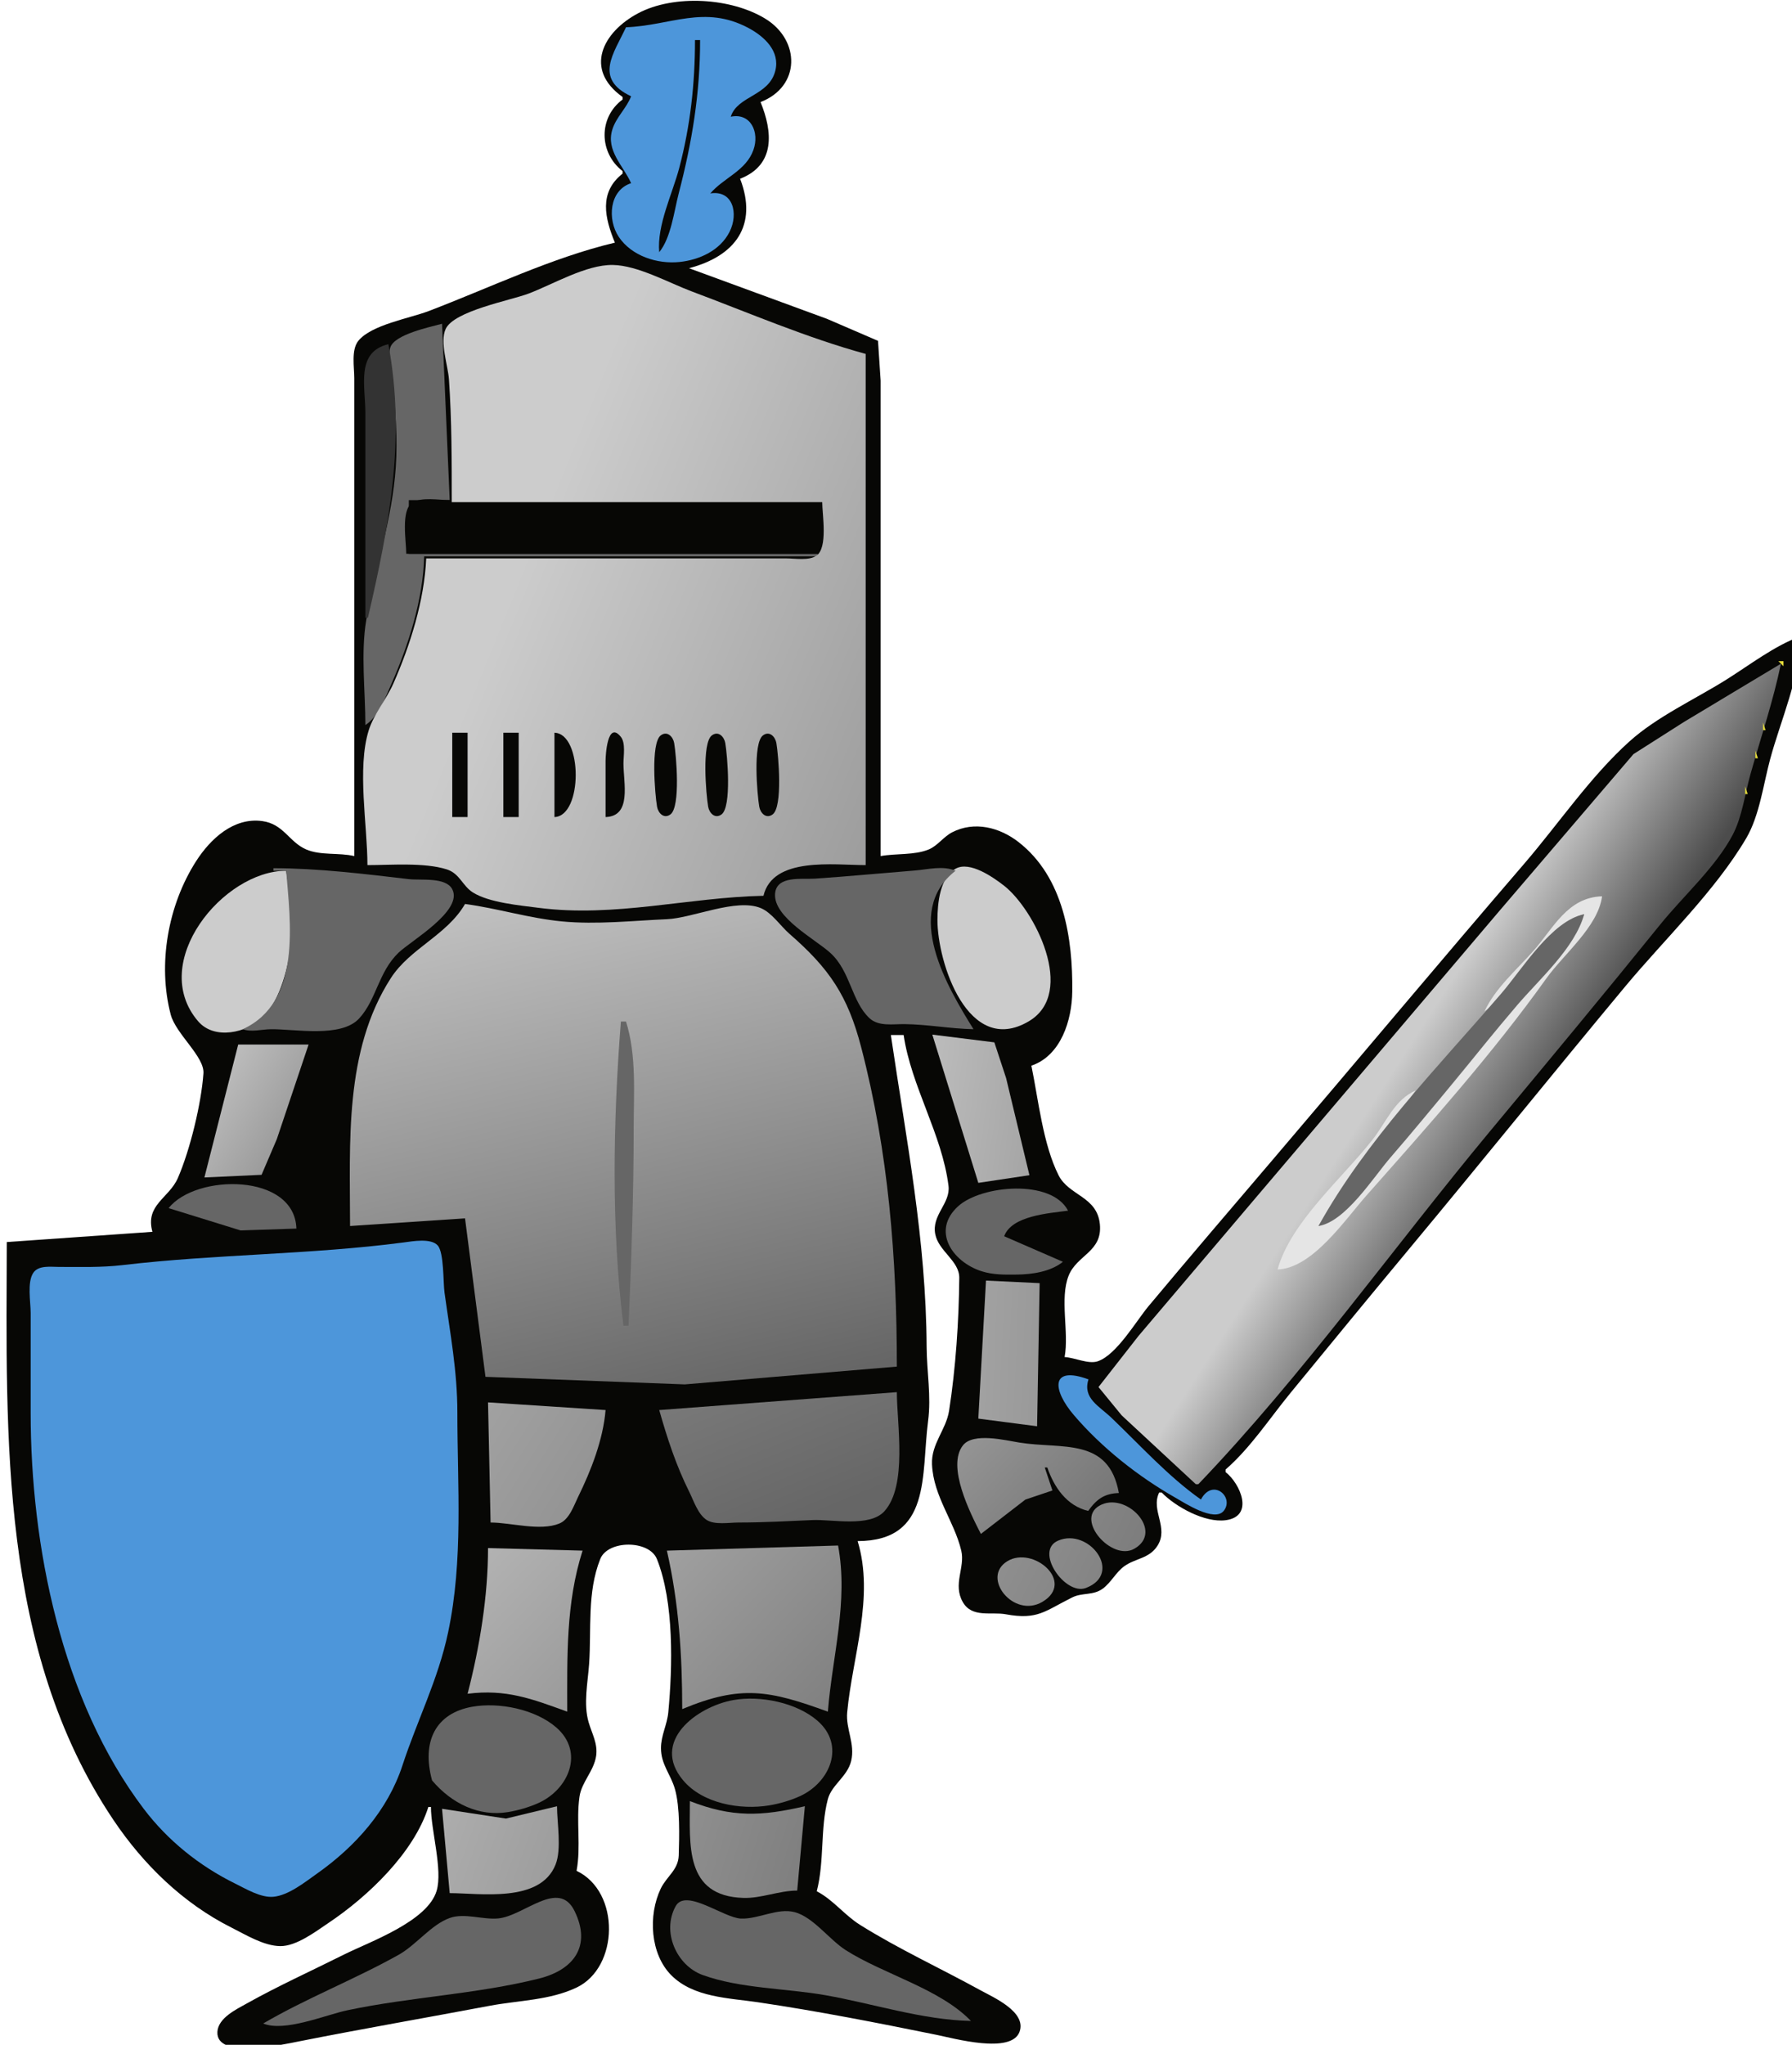 <?xml version="1.0" encoding="UTF-8"?>
<!DOCTYPE svg PUBLIC '-//W3C//DTD SVG 1.0//EN'
          'http://www.w3.org/TR/2001/REC-SVG-20010904/DTD/svg10.dtd'>
<svg style="fill-opacity:1; color-rendering:auto; color-interpolation:auto; text-rendering:auto; stroke:black; stroke-linecap:square; stroke-miterlimit:10; shape-rendering:auto; stroke-opacity:1; fill:black; stroke-dasharray:none; font-weight:normal; stroke-width:1; font-family:&apos;Dialog&apos;; font-style:normal; stroke-linejoin:miter; font-size:12; stroke-dashoffset:0; image-rendering:auto;" xmlns="http://www.w3.org/2000/svg" width="263" viewBox="0 0 263 300" xmlns:xlink="http://www.w3.org/1999/xlink" height="300"
><defs id="genericDefs"
  /><g
  ><defs id="defs1895"
    ><linearGradient transform="matrix(0.375,0.0,0.0,0.375,0.0,0.0)" x1="3.403%" x2="62.285%" y1="-9.639%" style="color-interpolation:sRGB;" y2="81.512%" id="lineargradient16555" spreadMethod="pad"
      ><stop style="stop-color:rgb(204,204,204);" offset="0%"
        /><stop style="stop-color:rgb(102,102,102);" offset="100%"
      /></linearGradient
      ><linearGradient transform="matrix(0.375,0.0,0.0,0.375,0.0,0.0)" x1="46.095%" x2="62.565%" y1="45.847%" style="color-interpolation:sRGB;" y2="58.703%" id="lineargradient16556" spreadMethod="pad"
      ><stop style="stop-color:rgb(204,204,204);" offset="0%"
        /><stop style="stop-color:rgb(76,76,76);" offset="100%"
      /></linearGradient
      ><linearGradient transform="matrix(0.375,0.0,0.0,0.375,0.0,0.0)" x1="201.939%" x2="919.388%" y1="-57.437%" style="color-interpolation:sRGB;" y2="297.886%" id="lineargradient16557" spreadMethod="pad"
      ><stop style="stop-color:rgb(204,204,204);" offset="0%"
        /><stop style="stop-color:rgb(102,102,102);" offset="100%"
      /></linearGradient
      ><linearGradient transform="matrix(0.375,0.0,0.0,0.375,0.0,0.0)" x1="-14.742%" x2="49.214%" y1="223.898%" style="color-interpolation:sRGB;" y2="325.311%" id="lineargradient16558" spreadMethod="pad"
      ><stop style="stop-color:rgb(204,204,204);" offset="0%"
        /><stop style="stop-color:rgb(102,102,102);" offset="100%"
      /></linearGradient
      ><linearGradient transform="matrix(0.375,0.0,0.0,0.375,0.0,0.0)" x1="-111.892%" x2="396.385%" y1="132.846%" style="color-interpolation:sRGB;" y2="244.559%" id="lineargradient16559" spreadMethod="pad"
      ><stop style="stop-color:rgb(204,204,204);" offset="0%"
        /><stop style="stop-color:rgb(102,102,102);" offset="100%"
      /></linearGradient
      ><linearGradient transform="matrix(0.413,0.0,1.3010426069826053E-18,0.375,-3.057,0.0)" x1="54.61%" x2="245.198%" y1="-88.342%" style="color-interpolation:sRGB;" y2="61.635%" id="lineargradient16560" spreadMethod="pad"
      ><stop style="stop-color:rgb(204,204,204);" offset="0%"
        /><stop style="stop-color:rgb(102,102,102);" offset="100%"
      /></linearGradient
      ><linearGradient transform="matrix(0.375,0.0,0.0,0.375,0.0,0.0)" x1="-106.008%" x2="223.855%" y1="-468.913%" style="color-interpolation:sRGB;" y2="-29.952%" id="lineargradient16561" spreadMethod="pad"
      ><stop style="stop-color:rgb(204,204,204);" offset="0%"
        /><stop style="stop-color:rgb(102,102,102);" offset="100%"
      /></linearGradient
      ><linearGradient transform="matrix(0.375,0.0,0.0,0.375,0.0,0.0)" x1="-70.927%" x2="153.788%" y1="25.091%" style="color-interpolation:sRGB;" y2="118.972%" id="lineargradient16562" spreadMethod="pad"
      ><stop style="stop-color:rgb(204,204,204);" offset="0%"
        /><stop style="stop-color:rgb(102,102,102);" offset="100%"
      /></linearGradient
      ><linearGradient transform="matrix(0.375,0.0,0.0,0.375,0.0,0.0)" x1="-377.325%" x2="289.819%" y1="-171.178%" style="color-interpolation:sRGB;" y2="-0.126%" id="lineargradient16563" spreadMethod="pad"
      ><stop style="stop-color:rgb(204,204,204);" offset="0%"
        /><stop style="stop-color:rgb(102,102,102);" offset="100%"
      /></linearGradient
      ><linearGradient transform="matrix(0.375,0.0,0.0,0.375,0.0,0.0)" x1="-159.926%" x2="498.008%" y1="-193.928%" style="color-interpolation:sRGB;" y2="-5.941%" id="lineargradient16564" spreadMethod="pad"
      ><stop style="stop-color:rgb(204,204,204);" offset="0%"
        /><stop style="stop-color:rgb(102,102,102);" offset="100%"
      /></linearGradient
      ><linearGradient transform="matrix(0.375,0.0,0.0,0.375,0.0,0.0)" x1="-70.935%" x2="603.013%" y1="-502.091%" style="color-interpolation:sRGB;" y2="-39.765%" id="lineargradient16565" spreadMethod="pad"
      ><stop style="stop-color:rgb(204,204,204);" offset="0%"
        /><stop style="stop-color:rgb(102,102,102);" offset="100%"
      /></linearGradient
      ><linearGradient transform="matrix(0.375,0.0,0.0,0.375,0.0,0.0)" x1="10.591%" x2="166.29%" y1="87.962%" style="color-interpolation:sRGB;" y2="168.845%" id="lineargradient16566" spreadMethod="pad"
      ><stop style="stop-color:rgb(204,204,204);" offset="0%"
        /><stop style="stop-color:rgb(102,102,102);" offset="100%"
      /></linearGradient
      ><linearGradient transform="matrix(0.375,0.0,0.0,0.375,0.0,0.0)" x1="-82.698%" x2="222.77%" y1="-215.333%" style="color-interpolation:sRGB;" y2="-42.62%" id="lineargradient16567" spreadMethod="pad"
      ><stop style="stop-color:rgb(204,204,204);" offset="0%"
        /><stop style="stop-color:rgb(102,102,102);" offset="100%"
      /></linearGradient
      ><linearGradient transform="matrix(0.375,0.0,0.0,0.375,0.0,0.0)" x1="-494.481%" x2="417.416%" y1="-555.757%" style="color-interpolation:sRGB;" y2="-215.944%" id="lineargradient16568" spreadMethod="pad"
      ><stop style="stop-color:rgb(204,204,204);" offset="0%"
        /><stop style="stop-color:rgb(102,102,102);" offset="100%"
      /></linearGradient
      ><linearGradient transform="matrix(0.375,0.0,0.0,0.375,0.0,0.0)" x1="-424.858%" x2="504.382%" y1="-605.779%" style="color-interpolation:sRGB;" y2="-278.68%" id="lineargradient16569" spreadMethod="pad"
      ><stop style="stop-color:rgb(204,204,204);" offset="0%"
        /><stop style="stop-color:rgb(102,102,102);" offset="100%"
      /></linearGradient
      ><linearGradient transform="matrix(0.375,0.0,0.0,0.375,0.0,0.0)" x1="-304.229%" x2="559.549%" y1="-671.689%" style="color-interpolation:sRGB;" y2="-330.262%" id="lineargradient16570" spreadMethod="pad"
      ><stop style="stop-color:rgb(204,204,204);" offset="0%"
        /><stop style="stop-color:rgb(102,102,102);" offset="100%"
      /></linearGradient
      ><linearGradient transform="matrix(0.375,0.0,0.0,0.375,0.0,0.0)" x1="-487.789%" x2="693.986%" y1="-17.118%" style="color-interpolation:sRGB;" y2="109.783%" id="lineargradient16571" spreadMethod="pad"
      ><stop style="stop-color:rgb(204,204,204);" offset="0%"
        /><stop style="stop-color:rgb(102,102,102);" offset="100%"
      /></linearGradient
    ></defs
    ><g transform="matrix(1,0,0,1,0,1)" style="fill:rgb(7,7,5); text-rendering:geometricPrecision; color-rendering:optimizeQuality; image-rendering:optimizeQuality; color-interpolation:auto; stroke:rgb(7,7,5);"
    ><path style="stroke:none;" d="M91.37 13.226 L91.37 13.601 C87.815 16.242 87.889 21.405 91.37 24.101 L91.37 24.476 C87.851 27.239 88.775 31.017 90.245 34.6 C80.992 36.793 71.762 41.272 62.87 44.654 C60.087 45.712 54.513 46.645 52.596 48.998 C51.518 50.323 51.995 52.879 51.995 54.475 L51.995 68.725 L51.995 124.6 C49.764 124.069 47.057 124.54 44.939 123.626 C42.414 122.535 41.64 119.896 38.495 119.465 C34.287 118.888 30.88 122.075 28.779 125.35 C24.663 131.768 23.108 140.441 25.054 147.851 C25.799 150.689 30.032 154.018 29.857 156.481 C29.539 160.94 27.891 167.712 26.114 171.811 C24.81 174.818 21.277 175.738 22.37 179.726 L0.995 181.226 C0.916 209.811 -0.098 241.052 16.622 265.976 C21.035 272.554 26.88 278.252 33.995 281.818 C36.088 282.867 38.707 284.489 41.12 284.523 C43.502 284.557 46.354 282.368 48.245 281.099 C53.961 277.267 60.73 270.861 62.87 264.101 L63.245 264.101 C63.245 267.51 64.997 273.322 64.08 276.411 C62.746 280.908 54.253 283.879 50.495 285.758 C45.753 288.129 40.874 290.336 36.245 292.924 C34.709 293.783 32.015 295.057 31.905 297.104 C31.687 301.177 41.55 298.961 43.745 298.526 C53.106 296.667 62.493 295.044 71.87 293.277 C76.099 292.48 80.67 292.481 84.62 290.603 C90.843 287.644 91.078 276.552 84.62 273.476 C85.291 269.863 84.534 266.201 85.049 262.601 C85.36 260.433 87.175 258.833 87.493 256.601 C87.746 254.817 86.892 253.372 86.402 251.726 C85.588 248.995 86.272 245.869 86.462 243.101 C86.811 237.998 86.145 232.629 88.093 227.733 C89.215 224.911 95.285 224.929 96.409 227.733 C98.94 234.044 98.714 243.542 98.081 250.226 C97.91 252.04 97.006 253.617 97.006 255.476 C97.006 257.878 98.432 259.303 99.054 261.476 C99.814 264.131 99.7 268.449 99.612 271.224 C99.544 273.353 97.825 274.298 96.965 276.101 C95.114 279.984 95.405 285.681 98.535 288.811 C101.793 292.069 106.979 292.129 111.245 292.761 C120.043 294.063 128.785 295.78 137.495 297.55 C139.967 298.052 148.445 300.421 149.637 297.078 C150.677 294.161 145.794 292.043 143.87 290.986 C138.028 287.776 131.901 284.954 126.245 281.42 C123.936 279.977 122.282 277.726 119.87 276.476 C121.012 272.063 120.368 267.298 121.49 262.99 C122.047 260.85 124.37 259.661 124.921 257.351 C125.526 254.808 124.107 252.673 124.336 250.226 C125.1 242.054 128.36 233.293 125.87 225.101 C136.76 225.07 135.174 215.37 136.211 207.476 C136.691 203.818 136.013 200.241 135.996 196.601 C135.92 180.841 133.019 166.306 130.745 150.851 L132.62 150.851 C133.735 158.398 138.264 165.418 139.205 172.976 C139.528 175.57 136.684 177.256 137.268 180.101 C137.782 182.6 140.805 183.993 140.785 186.477 C140.733 192.749 140.258 199.78 139.29 205.976 C138.851 208.786 136.651 210.822 136.784 213.851 C136.991 218.545 140.042 222.155 141.077 226.493 C141.672 228.989 139.796 231.43 141.311 234.06 C142.66 236.402 145.484 235.445 147.62 235.838 C152.323 236.705 153.38 235.337 157.37 233.361 C158.852 232.627 160.45 233.118 161.865 232.063 C163.091 231.148 163.769 229.684 164.992 228.796 C166.617 227.616 168.623 227.693 169.842 225.834 C171.611 223.137 168.847 220.641 170.12 217.976 L170.495 217.976 C172.528 220.072 176.825 222.439 179.869 222.039 C184.178 221.474 181.991 216.613 179.87 214.976 L179.87 214.601 C183.505 211.446 186.357 207.068 189.404 203.351 C195.258 196.21 201.119 189.072 207.026 181.976 C217.591 169.28 227.96 156.421 238.526 143.726 C244.291 136.797 251.716 129.736 256.286 121.975 C258.23 118.675 258.806 114.03 259.802 110.35 C261.357 104.61 264.196 98.328 264.245 92.35 C260.411 93.754 256.824 96.541 253.37 98.707 C248.734 101.615 243.199 104.126 239.126 107.794 C233.387 112.964 228.734 119.871 223.697 125.725 C211.284 140.149 199.069 154.746 186.722 169.226 C180.661 176.334 174.581 183.433 168.59 190.601 C166.745 192.808 163.888 197.77 161.115 198.718 C159.735 199.189 157.712 198.168 156.245 198.101 C156.925 194.441 155.486 189.53 156.846 186.135 C158.059 183.113 161.827 182.652 161.42 178.601 C161.01 174.512 156.883 174.443 155.365 171.436 C153.066 166.884 152.399 160.337 151.37 155.351 C155.72 153.872 157.319 148.675 157.369 144.476 C157.462 136.7 156.113 127.71 149.494 122.549 C146.712 120.38 143.009 119.43 139.746 121.107 C138.472 121.762 137.613 123.084 136.307 123.626 C134.21 124.496 131.47 124.188 129.245 124.6 L129.245 69.475 L129.245 54.85 L128.86 49.008 L121.37 45.779 L101.12 38.35 C107.936 36.568 111.251 32.056 108.62 25.226 C113.865 23.188 113.376 18.257 111.62 13.976 C117.53 11.686 117.458 4.922 112.37 1.776 C107.353 -1.327 98.94 -1.856 93.654 0.947 C88.442 3.712 85.668 9.172 91.37 13.226 Z"
    /></g
    ><g transform="matrix(1,0,0,1,0,1)" style="fill:url(#lineargradient16555); text-rendering:geometricPrecision; color-rendering:optimizeQuality; image-rendering:optimizeQuality; color-interpolation:auto; stroke:url(#lineargradient16555);"
    ><path style="stroke:none;" d="M246 131.25 L246.375 131.625 L246 131.25 ZM68.25 131.625 C65.604 136.202 60.184 138.12 57.363 142.5 C50.484 153.18 51.375 166.703 51.375 178.875 L68.25 177.75 L71.25 201 L100.5 202.11 L131.625 199.5 C131.625 183.599 130.408 168.064 126.384 152.625 C124.418 145.078 121.723 141.105 115.875 136.017 C114.556 134.869 113.281 132.902 111.643 132.226 C108.044 130.742 101.688 133.692 97.875 133.86 C92.817 134.084 87.562 134.668 82.5 134.186 C77.664 133.726 73.039 132.27 68.25 131.625 Z"
    /></g
    ><g transform="matrix(1,0,0,1,0,1)" style="fill:rgb(77,150,218); text-rendering:geometricPrecision; color-rendering:optimizeQuality; image-rendering:optimizeQuality; color-interpolation:auto; stroke:rgb(77,150,218);"
    ><path style="stroke:none;" d="M91.875 3 C90.126 6.773 87.099 10.541 92.625 13.125 C91.944 14.886 90.429 16.199 89.87 18 C88.905 21.11 91.457 23.276 92.625 25.875 C89.388 26.926 89.132 31.22 90.8 33.735 C92.676 36.564 96.484 37.781 99.75 37.435 C102.67 37.126 105.708 35.738 107.079 33 C108.407 30.348 107.601 26.86 104.25 27.375 C106.248 25.049 109.482 24.068 110.574 21 C111.496 18.407 110.189 15.516 107.25 16.125 C108.225 13.027 112.86 13.111 113.789 9.375 C114.505 6.499 112.177 4.357 109.875 3.122 C103.403 -0.353 98.351 2.774 91.875 3 Z"
    /></g
    ><g transform="matrix(1,0,0,1,0,1)" style="fill:rgb(7,7,5); text-rendering:geometricPrecision; color-rendering:optimizeQuality; image-rendering:optimizeQuality; color-interpolation:auto; stroke:rgb(7,7,5);"
    ><path style="stroke:none;" d="M102 4.875 C102 11.258 101.324 17.428 99.692 23.625 C98.688 27.438 96.396 32.036 96.75 36 C98.482 33.886 98.925 30.011 99.611 27.375 C101.582 19.802 102.75 12.701 102.75 4.875 L102 4.875 Z"
    /></g
    ><g transform="matrix(1,0,0,1,0,1)" style="fill:rgb(102,102,102); text-rendering:geometricPrecision; color-rendering:optimizeQuality; image-rendering:optimizeQuality; color-interpolation:auto; stroke:rgb(102,102,102);"
    ><path style="stroke:none;" d="M53.625 105.375 C55.537 104.148 56.531 101.403 57.427 99.375 C59.935 93.701 62.121 86.87 62.25 80.625 L120 80.625 L120 80.25 L59.625 80.25 C59.625 78.457 58.8 73.891 60.494 72.76 C61.823 71.874 64.464 72.375 66 72.375 L64.875 46.5 C63.108 46.982 57.918 48.053 57.29 49.959 C56.803 51.438 57.61 53.604 57.716 55.125 C58.004 59.227 58.374 63.377 58.091 67.5 C57.552 75.37 55.02 82.361 53.747 90 C52.932 94.888 53.625 100.421 53.625 105.375 Z"
    /></g
    ><g transform="matrix(1,0,0,1,0,1)" style="fill:rgb(51,51,51); text-rendering:geometricPrecision; color-rendering:optimizeQuality; image-rendering:optimizeQuality; color-interpolation:auto; stroke:rgb(51,51,51);"
    ><path style="stroke:none;" d="M53.625 89.625 L54 89.625 C57.12 76.138 59.584 63.412 57 49.5 C52.199 50.642 53.625 55.604 53.625 59.625 L53.625 89.625 Z"
    /></g
    ><g transform="matrix(1,0,0,1,0,1)" style="fill:rgb(7,7,5); text-rendering:geometricPrecision; color-rendering:optimizeQuality; image-rendering:optimizeQuality; color-interpolation:auto; stroke:rgb(7,7,5);"
    ><path style="stroke:none;" d="M60 72.375 L60 80.25 L120.375 80.25 L120.375 72.375 L60 72.375 Z"
    /></g
    ><g transform="matrix(1,0,0,1,0,1)" style="fill:rgb(229,220,58); text-rendering:geometricPrecision; color-rendering:optimizeQuality; image-rendering:optimizeQuality; color-interpolation:auto; stroke:rgb(229,220,58);"
    ><path style="stroke:none;" d="M261 96 L261.75 96.75 L261.75 96 L261 96 Z"
    /></g
    ><g transform="matrix(1,0,0,1,0,1)" style="fill:url(#lineargradient16556); text-rendering:geometricPrecision; color-rendering:optimizeQuality; image-rendering:optimizeQuality; color-interpolation:auto; stroke:url(#lineargradient16556);"
    ><path style="stroke:none;" d="M175.5 216.75 L175.875 216.75 C191.237 200.7 204.452 182.089 218.655 165 C227.038 154.914 235.432 144.824 243.676 134.625 C247.053 130.447 251.773 126.25 254.288 121.5 C255.688 118.857 256.113 115.372 256.928 112.5 C258.44 107.166 260.252 101.803 261.375 96.375 L247.125 104.933 L239.732 109.642 L219.966 132.75 L184.279 174.75 L167.091 195 L161.219 202.5 L164.625 206.658 L175.5 216.75 Z"
    /></g
    ><g transform="matrix(1,0,0,1,0,1)" style="fill:rgb(229,220,58); text-rendering:geometricPrecision; color-rendering:optimizeQuality; image-rendering:optimizeQuality; color-interpolation:auto; stroke:rgb(229,220,58);"
    ><path style="stroke:none;" d="M247.125 104.625 L247.5 105 L247.125 104.625 ZM246.625 105.125 L246.875 105.25 L246.625 105.125 ZM258.75 105 L258.75 106.125 L259.125 106.125 L258.75 105 ZM246 105.375 L246.375 105.75 L246 105.375 ZM245.25 105.75 L245.625 106.125 L245.25 105.75 Z"
    /></g
    ><g transform="matrix(1,0,0,1,0,1)" style="fill:rgb(229,220,58); text-rendering:geometricPrecision; color-rendering:optimizeQuality; image-rendering:optimizeQuality; color-interpolation:auto; stroke:rgb(229,220,58);"
    ><path style="stroke:none;" d="M241.125 108.375 L241.5 108.75 L241.125 108.375 ZM240.375 108.75 L240.75 109.125 L240.375 108.75 ZM257.625 109.125 L257.625 110.25 L258 110.25 L257.625 109.125 ZM238.875 110.25 L239.25 110.625 L238.875 110.25 ZM238.5 110.625 L238.875 111 L238.5 110.625 Z"
    /></g
    ><g transform="matrix(1,0,0,1,0,1)" style="fill:rgb(229,220,58); text-rendering:geometricPrecision; color-rendering:optimizeQuality; image-rendering:optimizeQuality; color-interpolation:auto; stroke:rgb(229,220,58);"
    ><path style="stroke:none;" d="M256.125 114.375 L256.125 115.5 L256.5 115.5 L256.125 114.375 ZM234.375 115.5 L234.75 115.875 L234.375 115.5 ZM234 115.875 L234.375 116.25 L234 115.875 ZM255.875 116.125 L256 116.375 L255.875 116.125 Z"
    /></g
    ><g transform="matrix(1,0,0,1,0,1)" style="fill:rgb(229,229,229); text-rendering:geometricPrecision; color-rendering:optimizeQuality; image-rendering:optimizeQuality; color-interpolation:auto; stroke:rgb(229,229,229);"
    ><path style="stroke:none;" d="M221.625 130.5 L222 130.875 L221.625 130.5 ZM217.875 147.375 C223.143 143.633 226.162 135.279 232.5 133.125 C230.194 138.332 225.591 142.374 222.143 146.799 C216.486 154.057 210.612 161.299 204.375 168.159 C201.514 171.306 197.7 177.671 193.5 178.875 L207.75 159 C204.688 160.327 203.444 163.627 201.499 166.125 C197.104 171.773 189.431 178.263 187.5 185.25 C192.611 185.085 197.403 177.945 200.566 174.374 C209.607 164.167 219.033 153.63 226.959 142.534 C229.503 138.973 234.542 134.959 235.125 130.5 C230.029 130.661 227.988 135.18 225.051 138.499 C222.61 141.259 219.422 143.999 217.875 147.375 Z"
    /></g
    ><g transform="matrix(1,0,0,1,0,1)" style="fill:rgb(102,102,102); text-rendering:geometricPrecision; color-rendering:optimizeQuality; image-rendering:optimizeQuality; color-interpolation:auto; stroke:rgb(102,102,102);"
    ><path style="stroke:none;" d="M193.5 178.875 C197.481 178.248 201.548 171.734 204.079 168.814 C210.434 161.48 216.412 153.82 222.645 146.499 C225.895 142.683 231.156 138.069 232.5 133.125 C227.706 134.092 223.391 141.213 220.341 144.75 C210.988 155.597 200.505 166.245 193.5 178.875 Z"
    /></g
    ><g transform="matrix(1,0,0,1,0,1)" style="fill:rgb(77,150,218); text-rendering:geometricPrecision; color-rendering:optimizeQuality; image-rendering:optimizeQuality; color-interpolation:auto; stroke:rgb(77,150,218);"
    ><path style="stroke:none;" d="M176.25 219 C171.484 215.646 167.333 211.038 163.125 207.015 C161.316 205.285 158.86 204.143 159.75 201.375 C154.118 199.306 154.447 202.924 157.613 206.625 C161.7 211.403 167.041 215.626 172.5 218.73 C173.817 219.479 178.251 222.393 179.613 220.647 C181.182 218.636 177.976 215.793 176.25 219 Z"
    /></g
    ><g transform="matrix(1,0,0,1,0,1)" style="fill:url(#lineargradient16557); text-rendering:geometricPrecision; color-rendering:optimizeQuality; image-rendering:optimizeQuality; color-interpolation:auto; stroke:url(#lineargradient16557);"
    ><path style="stroke:none;" d="M42 126.75 C32.733 126.756 21.711 140.248 29.075 148.834 C31.476 151.633 36.218 150.524 38.554 148.277 C41.223 145.71 42.445 140.445 42.778 136.875 C43.116 133.258 42.452 130.321 42 126.75 Z"
    /></g
    ><g transform="matrix(1,0,0,1,0,1)" style="fill:url(#lineargradient16558); text-rendering:geometricPrecision; color-rendering:optimizeQuality; image-rendering:optimizeQuality; color-interpolation:auto; stroke:url(#lineargradient16558);"
    ><path style="stroke:none;" d="M140.276 126.434 C137.923 127.71 137.592 131.581 137.582 133.918 C137.554 140.161 142.058 154.079 150.969 148.851 C158.111 144.661 151.755 132.348 147.332 128.923 C145.764 127.709 142.358 125.305 140.276 126.434 ZM250.457 126.043 L250.832 126.418 L250.457 126.043 Z"
    /></g
    ><g transform="matrix(1,0,0,1,0,1)" style="fill:rgb(102,102,102); text-rendering:geometricPrecision; color-rendering:optimizeQuality; image-rendering:optimizeQuality; color-interpolation:auto; stroke:rgb(102,102,102);"
    ><path style="stroke:none;" d="M206.25 148.5 L206.625 148.875 L206.25 148.5 ZM91.125 148.875 C89.986 163.307 89.683 179.137 91.5 193.5 L92.25 193.5 C92.663 183.876 93 174.279 93 164.625 C93 159.47 93.449 153.852 91.875 148.875 L91.125 148.875 ZM205.875 148.875 L206.25 149.25 L205.875 148.875 Z"
    /></g
    ><g transform="matrix(1,0,0,1,0,1)" style="fill:url(#lineargradient16559); text-rendering:geometricPrecision; color-rendering:optimizeQuality; image-rendering:optimizeQuality; color-interpolation:auto; stroke:url(#lineargradient16559);"
    ><path style="stroke:none;" d="M136.832 150.793 L143.582 172.543 L151.082 171.418 L147.659 157.168 L145.934 151.929 L136.832 150.793 Z"
    /></g
    ><g transform="matrix(1,0,0,1,0,1)" style="fill:url(#lineargradient16560); text-rendering:geometricPrecision; color-rendering:optimizeQuality; image-rendering:optimizeQuality; color-interpolation:auto; stroke:url(#lineargradient16560);"
    ><path style="stroke:none;" d="M34.959 152.25 L30 171.75 L38.387 171.364 L40.628 166.125 L45.289 152.25 L34.959 152.25 Z"
    /></g
    ><g transform="matrix(1,0,0,1,0,1)" style="fill:rgb(102,102,102); text-rendering:geometricPrecision; color-rendering:optimizeQuality; image-rendering:optimizeQuality; color-interpolation:auto; stroke:rgb(102,102,102);"
    ><path style="stroke:none;" d="M24.75 176.25 L35.314 179.522 L43.5 179.25 C43.234 171.061 28.717 171.196 24.75 176.25 Z"
    /></g
    ><g transform="matrix(1,0,0,1,0,1)" style="fill:rgb(102,102,102); text-rendering:geometricPrecision; color-rendering:optimizeQuality; image-rendering:optimizeQuality; color-interpolation:auto; stroke:rgb(102,102,102);"
    ><path style="stroke:none;" d="M156 184.125 L147.375 180.375 C148.475 177.358 153.906 177.008 156.75 176.625 C154.311 171.933 144.03 172.893 140.642 175.955 C136.651 179.561 139.766 184.108 144 185.49 C145.719 186.051 147.461 186.02 149.25 185.999 C151.527 185.971 154.187 185.574 156 184.125 Z"
    /></g
    ><g transform="matrix(1,0,0,1,0,1)" style="fill:rgb(102,102,102); text-rendering:geometricPrecision; color-rendering:optimizeQuality; image-rendering:optimizeQuality; color-interpolation:auto; stroke:rgb(102,102,102);"
    ><path style="stroke:none;" d="M40.125 126.375 L40.125 126.75 L42 126.75 C42.59 134.223 44.332 146.012 35.625 150 C36.919 150.464 38.374 150.018 39.75 150.001 C43.285 149.959 50.067 151.312 52.718 148.415 C55.28 145.614 55.514 141.633 58.5 138.765 C60.307 137.03 68.07 132.586 66.357 129.43 C65.392 127.653 61.727 128.186 60 127.982 C53.577 127.224 46.59 126.379 40.125 126.375 ZM142.875 150 C139.08 143.906 132.418 132.799 140.25 126.75 C138.364 125.959 136.222 126.559 134.25 126.718 C129.366 127.11 124.515 127.574 119.625 127.909 C117.69 128.041 113.946 127.419 113.751 130.127 C113.502 133.597 119.658 136.788 121.874 138.814 C124.84 141.526 124.955 145.893 127.604 148.381 C128.934 149.63 131.081 149.232 132.75 149.251 C136.128 149.292 139.498 149.93 142.875 150 ZM225 126.375 L225.375 126.75 L225 126.375 ZM250.125 126.375 L250.5 126.75 L250.125 126.375 Z"
    /></g
    ><g transform="matrix(1,0,0,1,0,1)" style="fill:url(#lineargradient16561); text-rendering:geometricPrecision; color-rendering:optimizeQuality; image-rendering:optimizeQuality; color-interpolation:auto; stroke:url(#lineargradient16561);"
    ><path style="stroke:none;" d="M96.75 205.875 C97.928 210.025 99.227 214.005 101.157 217.875 C101.804 219.172 102.429 221.166 103.698 221.989 C104.894 222.765 107.016 222.375 108.375 222.375 C112.03 222.375 115.615 222.174 119.25 222.015 C122.118 221.889 127.654 223.108 129.805 220.714 C133.211 216.923 131.625 207.927 131.625 203.25 L96.75 205.875 Z"
    /></g
    ><g transform="matrix(1,0,0,1,0,1)" style="fill:url(#lineargradient16562); text-rendering:geometricPrecision; color-rendering:optimizeQuality; image-rendering:optimizeQuality; color-interpolation:auto; stroke:url(#lineargradient16562);"
    ><path style="stroke:none;" d="M97.875 226.5 C99.635 234.196 100.125 241.862 100.125 249.75 C108.787 246.144 112.939 247.01 121.5 250.125 C122.149 241.966 124.534 234.012 123 225.75 L97.875 226.5 ZM71.625 226.125 C71.625 233.198 70.397 240.653 68.625 247.5 C74.278 246.786 78.04 248.232 83.25 250.125 C83.25 242.118 83.031 234.222 85.5 226.5 L71.625 226.125 Z"
    /></g
    ><g transform="matrix(1,0,0,1,0,1)" style="fill:rgb(102,102,102); text-rendering:geometricPrecision; color-rendering:optimizeQuality; image-rendering:optimizeQuality; color-interpolation:auto; stroke:rgb(102,102,102);"
    ><path style="stroke:none;" d="M107.625 248.424 C102.271 249.388 95.437 254.488 100.273 260.215 C103.157 263.631 108.662 264.567 112.875 263.878 C114.369 263.634 115.997 263.161 117.375 262.536 C121.825 260.517 124.138 255.059 119.961 251.445 C116.897 248.793 111.57 247.714 107.625 248.424 Z"
    /></g
    ><g transform="matrix(1,0,0,1,0,1)" style="fill:url(#lineargradient16563); text-rendering:geometricPrecision; color-rendering:optimizeQuality; image-rendering:optimizeQuality; color-interpolation:auto; stroke:url(#lineargradient16563);"
    ><path style="stroke:none;" d="M101.25 263.25 C101.25 269.589 100.422 277.205 109.125 277.451 C111.762 277.526 114.315 276.382 117 276.375 L118.125 264 C111.717 265.482 107.5 265.674 101.25 263.25 Z"
    /></g
    ><g transform="matrix(1,0,0,1,0,1)" style="fill:url(#lineargradient16564); text-rendering:geometricPrecision; color-rendering:optimizeQuality; image-rendering:optimizeQuality; color-interpolation:auto; stroke:url(#lineargradient16564);"
    ><path style="stroke:none;" d="M64.875 264.375 L66 276.75 C70.467 276.753 79.261 278.223 81.524 272.59 C82.46 270.26 81.75 266.495 81.75 264 L74.25 265.811 L64.875 264.375 Z"
    /></g
    ><g transform="matrix(1,0,0,1,0,1)" style="fill:rgb(102,102,102); text-rendering:geometricPrecision; color-rendering:optimizeQuality; image-rendering:optimizeQuality; color-interpolation:auto; stroke:rgb(102,102,102);"
    ><path style="stroke:none;" d="M38.625 295.875 C41.753 297.175 47.745 294.62 51 293.932 C60.242 291.979 69.974 291.572 79.125 289.277 C84.168 288.013 86.854 284.538 84.323 279.375 C81.982 274.601 76.909 280.103 73.125 280.461 C70.835 280.677 68.181 279.618 66 280.398 C63.267 281.375 61.094 284.351 58.5 285.802 C52.023 289.423 45.033 292.135 38.625 295.875 Z"
    /></g
    ><g transform="matrix(1,0,0,1,0,1)" style="fill:rgb(102,102,102); text-rendering:geometricPrecision; color-rendering:optimizeQuality; image-rendering:optimizeQuality; color-interpolation:auto; stroke:rgb(102,102,102);"
    ><path style="stroke:none;" d="M142.5 295.5 C137.893 290.748 129.714 288.668 124.125 285.114 C121.727 283.589 119.34 280.249 116.625 279.539 C114.098 278.878 111.338 280.579 108.75 280.483 C106.218 280.39 100.654 275.992 99.171 278.649 C97.068 282.417 99.308 287.383 103.125 288.762 C108.661 290.762 115.335 290.705 121.125 291.721 C128.134 292.952 135.359 295.353 142.5 295.5 Z"
    /></g
    ><g transform="matrix(1,0,0,1,0,1)" style="fill:rgb(102,102,102); text-rendering:geometricPrecision; color-rendering:optimizeQuality; image-rendering:optimizeQuality; color-interpolation:auto; stroke:rgb(102,102,102);"
    ><path style="stroke:none;" d="M69.29 249.407 C63.936 250.371 61.853 254.488 63.412 260.215 C66.296 263.631 70.326 265.55 74.54 264.861 C76.034 264.617 77.661 264.144 79.04 263.519 C83.489 261.5 85.802 256.041 81.626 252.428 C78.562 249.776 73.234 248.697 69.29 249.407 Z"
    /></g
    ><g transform="matrix(1,0,0,1,0,1)" style="fill:rgb(77,150,218); text-rendering:geometricPrecision; color-rendering:optimizeQuality; image-rendering:optimizeQuality; color-interpolation:auto; stroke:rgb(77,150,218);"
    ><path style="stroke:none;" d="M59.25 181.284 C45.575 183.079 31.638 182.998 18 184.607 C14.885 184.975 11.761 184.874 8.625 184.875 C7.444 184.875 5.65 184.599 4.885 185.744 C3.956 187.138 4.5 190.018 4.5 191.625 L4.5 206.25 C4.5 225.77 9.005 248.421 21.09 264.375 C24.62 269.036 29.267 272.762 34.5 275.341 C36.099 276.129 38.282 277.453 40.125 277.284 C42.346 277.08 44.74 275.145 46.5 273.904 C52.179 269.897 56.916 264.579 59.069 258 C61.227 251.406 64.302 245.417 65.765 238.5 C68.017 227.85 67.125 217.062 67.125 206.25 C67.125 200.178 66.061 194.585 65.237 188.625 C65.028 187.12 65.174 182.774 64.24 181.726 C63.248 180.614 60.541 181.114 59.25 181.284 Z"
    /></g
    ><g transform="matrix(1,0,0,1,0,1)" style="fill:url(#lineargradient16565); text-rendering:geometricPrecision; color-rendering:optimizeQuality; image-rendering:optimizeQuality; color-interpolation:auto; stroke:url(#lineargradient16565);"
    ><path style="stroke:none;" d="M71.625 204.75 L72 222.375 C74.987 222.375 79.258 223.68 82.086 222.524 C83.562 221.921 84.191 219.947 84.841 218.625 C86.746 214.75 88.521 210.208 88.875 205.875 L71.625 204.75 Z"
    /></g
    ><g transform="matrix(1,0,0,1,0,1)" style="fill:url(#lineargradient16566); text-rendering:geometricPrecision; color-rendering:optimizeQuality; image-rendering:optimizeQuality; color-interpolation:auto; stroke:url(#lineargradient16566);"
    ><path style="stroke:none;" d="M66.299 72.674 L120.674 72.674 C120.674 74.519 121.54 79.381 119.805 80.539 C118.692 81.282 116.695 80.924 115.424 80.924 L104.174 80.924 L62.55 80.924 C62.285 87.069 60.2 93.704 57.726 99.299 C56.713 101.591 54.845 103.796 54.112 106.157 C52.38 111.729 53.925 120.078 53.925 125.924 C57.381 125.924 62.264 125.509 65.549 126.544 C67.487 127.155 67.856 128.963 69.402 129.936 C71.785 131.435 76.278 131.831 79.049 132.191 C90.217 133.642 101.037 130.652 112.049 130.424 C113.424 124.644 122.372 125.924 127.049 125.924 L127.049 50.925 C118.433 48.572 109.918 44.895 101.549 41.766 C98.148 40.493 93.57 37.924 89.924 37.874 C86.014 37.819 81.168 40.718 77.549 42.084 C74.905 43.081 66.605 44.614 65.401 47.278 C64.526 49.215 65.749 52.615 65.891 54.675 C66.304 60.676 66.299 66.651 66.299 72.674 Z"
    /></g
    ><g transform="matrix(1,0,0,1,0,1)" style="fill:rgb(7,7,5); text-rendering:geometricPrecision; color-rendering:optimizeQuality; image-rendering:optimizeQuality; color-interpolation:auto; stroke:rgb(7,7,5);"
    ><path style="stroke:none;" d="M66.375 106.5 L66.375 118.875 L68.625 118.875 L68.625 106.5 L66.375 106.5 ZM73.875 106.5 L73.875 118.875 L76.125 118.875 L76.125 106.5 L73.875 106.5 ZM81.375 106.5 L81.375 118.875 C85.534 118.739 85.534 106.636 81.375 106.5 Z"
    /></g
    ><g transform="matrix(1,0,0,1,0,1)" style="fill:rgb(7,7,5); text-rendering:geometricPrecision; color-rendering:optimizeQuality; image-rendering:optimizeQuality; color-interpolation:auto; stroke:rgb(7,7,5);"
    ><path style="stroke:none;" d="M88.875 118.875 C92.754 118.748 91.5 113.888 91.5 111 C91.5 109.917 91.845 108.01 91.115 107.103 C89.146 104.657 88.875 109.82 88.875 110.625 L88.875 114 L88.875 118.875 ZM96.975 106.893 C95.47 108.014 96.127 115.575 96.43 117.353 C96.587 118.27 97.433 119.204 98.4 118.482 C99.905 117.361 99.248 109.8 98.945 108.022 C98.788 107.105 97.942 106.171 96.975 106.893 ZM104.475 106.893 C102.97 108.014 103.627 115.575 103.93 117.353 C104.087 118.27 104.933 119.204 105.9 118.482 C107.405 117.361 106.748 109.8 106.445 108.022 C106.288 107.105 105.442 106.171 104.475 106.893 ZM111.975 106.893 C110.47 108.014 111.127 115.575 111.43 117.353 C111.587 118.27 112.433 119.204 113.4 118.482 C114.905 117.361 114.248 109.8 113.945 108.022 C113.788 107.105 112.942 106.171 111.975 106.893 Z"
    /></g
    ><g transform="matrix(1,0,0,1,0,1)" style="fill:url(#lineargradient16567); text-rendering:geometricPrecision; color-rendering:optimizeQuality; image-rendering:optimizeQuality; color-interpolation:auto; stroke:url(#lineargradient16567);"
    ><path style="stroke:none;" d="M143.957 224.049 L150.491 219.01 L154.457 217.674 L153.332 214.299 L153.707 214.299 C154.7 217.209 156.565 219.927 159.707 220.674 C160.931 218.956 162.078 218.118 164.207 218.049 C162.735 209.794 155.811 211.659 149.582 210.641 C147.547 210.309 142.848 209.139 141.335 211.043 C138.874 214.141 142.463 221.124 143.957 224.049 Z"
    /></g
    ><g transform="matrix(1,0,0,1,0,1)" style="fill:url(#lineargradient16568); text-rendering:geometricPrecision; color-rendering:optimizeQuality; image-rendering:optimizeQuality; color-interpolation:auto; stroke:url(#lineargradient16568);"
    ><path style="stroke:none;" d="M161.305 219.934 C157.797 222.011 163.184 228.074 166.459 226.232 C170.976 223.691 165.177 217.642 161.305 219.934 Z"
    /></g
    ><g transform="matrix(1,0,0,1,0,1)" style="fill:url(#lineargradient16569); text-rendering:geometricPrecision; color-rendering:optimizeQuality; image-rendering:optimizeQuality; color-interpolation:auto; stroke:url(#lineargradient16569);"
    ><path style="stroke:none;" d="M155.291 225.034 C151.74 226.559 156.336 233.139 159.374 231.977 C164.918 229.857 159.828 223.085 155.291 225.034 Z"
    /></g
    ><g transform="matrix(1,0,0,1,0,1)" style="fill:url(#lineargradient16570); text-rendering:geometricPrecision; color-rendering:optimizeQuality; image-rendering:optimizeQuality; color-interpolation:auto; stroke:url(#lineargradient16570);"
    ><path style="stroke:none;" d="M147.835 228.054 C143.925 230.445 148.778 236.514 152.993 234.01 C157.874 231.109 151.63 225.733 147.835 228.054 Z"
    /></g
    ><g transform="matrix(1,0,0,1,0,1)" style="fill:url(#lineargradient16571); text-rendering:geometricPrecision; color-rendering:optimizeQuality; image-rendering:optimizeQuality; color-interpolation:auto; stroke:url(#lineargradient16571);"
    ><path style="stroke:none;" d="M144.707 186.881 L143.582 207.131 L152.207 208.256 L152.582 187.256 L144.707 186.881 Z"
    /></g
  ></g
></svg
>
